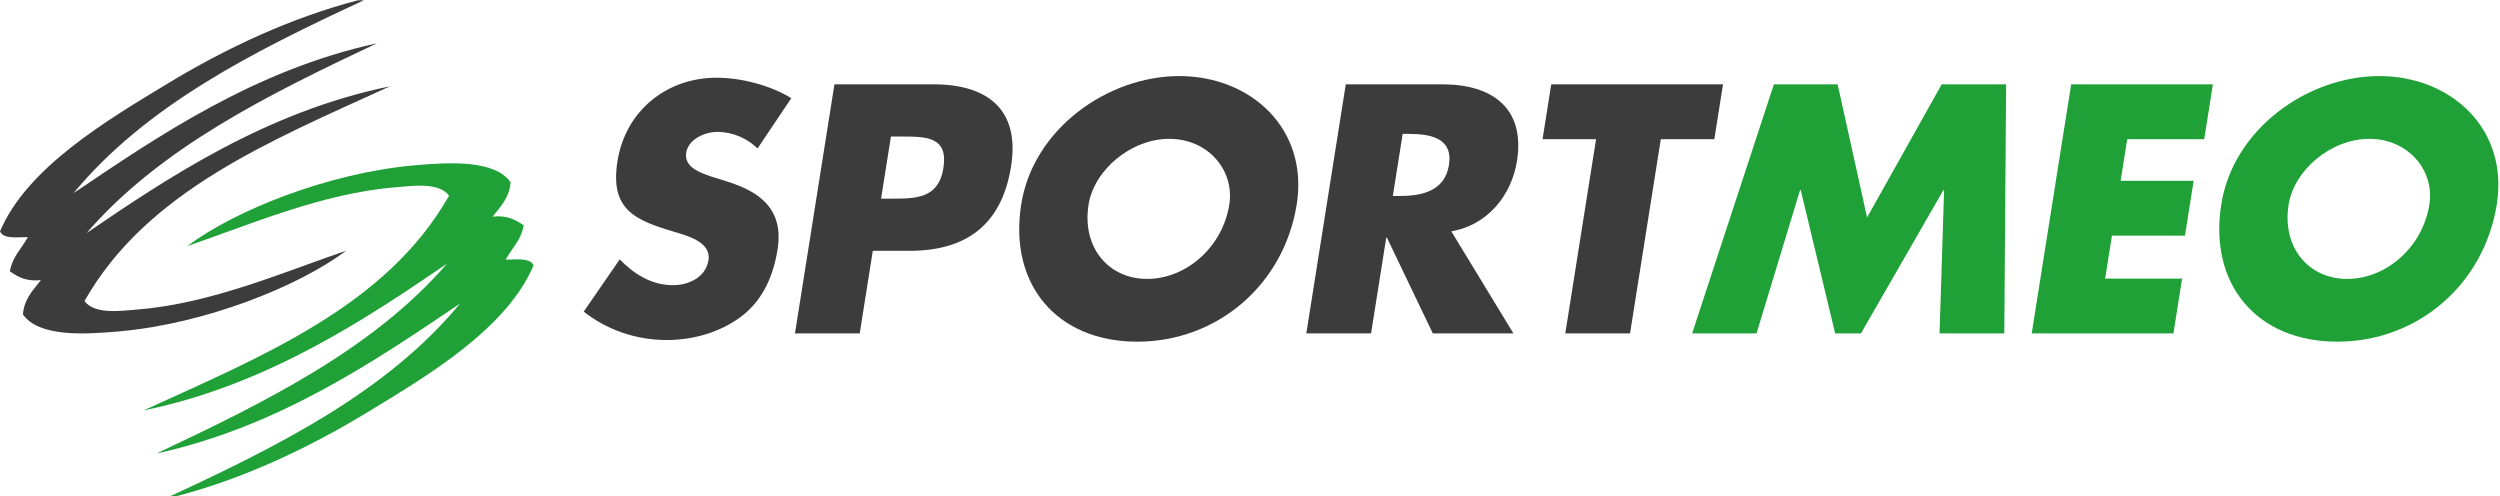 <?xml version="1.0" encoding="UTF-8" standalone="no"?>
<!DOCTYPE svg PUBLIC "-//W3C//DTD SVG 1.1//EN" "http://www.w3.org/Graphics/SVG/1.1/DTD/svg11.dtd">
<svg width="100%" height="100%" viewBox="0 0 403 80" version="1.1" xmlns="http://www.w3.org/2000/svg" xmlns:xlink="http://www.w3.org/1999/xlink" xml:space="preserve" xmlns:serif="http://www.serif.com/" style="fill-rule:evenodd;clip-rule:evenodd;stroke-linejoin:round;stroke-miterlimit:2;">
    <path d="M11.853,31.135C25.177,22.153 40.951,11.298 60.767,6.975C43.199,15.274 25.869,23.805 13.945,37.576C27.112,28.604 42.97,17.995 62.867,13.912C43.617,22.706 23.655,30.811 13.617,48.534C15.295,50.776 19.71,50.079 22.102,49.894C34.035,48.977 46.102,43.707 55.81,40.408C48.17,46.151 33.122,52.192 19.169,53.424C13.455,53.931 6.238,54.318 3.693,50.68C3.918,48.12 5.363,46.742 6.593,45.159C4.226,45.407 2.862,44.625 1.593,43.741C2,41.356 3.506,40.039 4.496,38.221C2.688,38.229 0.57,38.563 0,37.295C4.35,27.038 17.067,19.499 27.012,13.474C36.442,7.762 46.88,2.87 57.672,0.053C58.004,0.048 58.335,0.043 58.668,0.038C40.882,8.289 23.551,16.983 11.853,31.135Z" style="fill:rgb(60,60,60);"/>
    <path d="M74.154,48.938C60.83,57.921 45.056,68.775 25.24,73.098C42.808,64.8 60.138,56.269 72.062,42.498C58.895,51.468 43.038,62.079 23.141,66.161C42.391,57.368 62.351,49.262 72.39,31.538C70.712,29.296 66.298,29.994 63.906,30.178C51.973,31.095 39.905,36.364 30.198,39.664C37.838,33.921 52.886,27.879 66.839,26.648C72.553,26.141 79.77,25.754 82.316,29.393C82.09,31.952 80.645,33.329 79.415,34.914C81.782,34.664 83.146,35.449 84.415,36.331C84.01,38.716 82.503,40.034 81.514,41.853C83.321,41.843 85.439,41.511 86.009,42.779C81.657,53.034 68.94,60.575 58.995,66.6C49.565,72.313 39.127,77.204 28.335,80.02C28.004,80.027 27.672,80.031 27.339,80.038C45.125,71.784 62.457,63.091 74.154,48.938Z" style="fill:rgb(31,161,55);"/>
    <path d="M122.12,23.926C120.456,22.327 118.175,21.263 115.619,21.263C113.702,21.263 110.969,22.381 110.614,24.618C110.243,26.96 112.922,27.866 114.639,28.452L117.175,29.25C122.505,30.901 126.371,33.723 125.342,40.22C124.709,44.215 123.1,48.315 119.475,51.031C115.911,53.693 111.527,54.811 107.479,54.811C102.42,54.811 97.738,53.108 94.093,50.232L99.9,41.817C102.147,44.108 104.94,45.971 108.508,45.971C110.957,45.971 113.761,44.746 114.209,41.924C114.673,38.995 110.732,37.984 108.598,37.343C102.343,35.48 98.299,33.775 99.532,26.001C100.823,17.853 107.471,12.527 115.512,12.527C119.559,12.527 124.31,13.806 127.557,15.829L122.12,23.926Z" style="fill:rgb(60,60,60);fill-rule:nonzero;"/>
    <path d="M134.512,13.595L150.488,13.595C159.115,13.595 164.446,17.588 162.987,26.802C161.485,36.281 155.714,40.434 146.608,40.434L140.696,40.434L138.587,53.747L128.149,53.747L134.512,13.595ZM142.03,32.02L143.787,32.02C147.568,32.02 151.296,32.02 152.072,27.121C152.874,22.062 149.421,22.01 145.374,22.01L143.617,22.01L142.03,32.02Z" style="fill:rgb(60,60,60);fill-rule:nonzero;"/>
    <path d="M209.034,32.926C206.976,45.919 196.205,55.079 183.318,55.079C170.431,55.079 162.563,45.919 164.622,32.926C166.546,20.784 178.547,12.263 190.102,12.263C201.659,12.263 210.959,20.784 209.034,32.926ZM175.478,32.979C174.381,39.903 178.691,44.96 184.922,44.96C191.153,44.96 197.067,39.902 198.164,32.979C199.041,27.441 194.731,22.382 188.5,22.382C182.269,22.382 176.355,27.441 175.478,32.979Z" style="fill:rgb(60,60,60);fill-rule:nonzero;"/>
    <path d="M243.966,53.748L230.973,53.748L223.569,38.304L223.463,38.304L221.016,53.748L210.578,53.748L216.94,13.595L232.544,13.595C240.479,13.595 245.897,17.376 244.538,25.949C243.66,31.487 239.812,36.28 233.953,37.292L243.966,53.748ZM224.524,31.595L225.536,31.595C228.944,31.595 232.881,30.955 233.572,26.589C234.263,22.223 230.531,21.584 227.123,21.584L226.11,21.584L224.524,31.595Z" style="fill:rgb(60,60,60);fill-rule:nonzero;"/>
    <path d="M262.762,53.748L252.324,53.748L257.286,22.435L248.659,22.435L250.059,13.595L277.751,13.595L276.35,22.435L267.723,22.435L262.762,53.748Z" style="fill:rgb(60,60,60);fill-rule:nonzero;"/>
    <path d="M285.949,13.595L296.226,13.595L300.973,35.055L313.001,13.595L323.385,13.595L323.093,53.748L312.655,53.748L313.389,30.636L313.282,30.636L299.981,53.748L295.827,53.748L290.277,30.636L290.171,30.636L283.153,53.748L272.77,53.748L285.949,13.595Z" style="fill:rgb(31,161,55);fill-rule:nonzero;"/>
    <path d="M342.909,22.435L341.846,29.144L353.616,29.144L352.215,37.985L340.446,37.985L339.348,44.908L351.756,44.908L350.355,53.748L327.51,53.748L333.872,13.595L356.719,13.595L355.318,22.435L342.909,22.435Z" style="fill:rgb(31,161,55);fill-rule:nonzero;"/>
    <path d="M402.484,32.926C400.424,45.919 389.654,55.079 376.766,55.079C363.879,55.079 356.011,45.919 358.071,32.926C359.995,20.784 371.996,12.263 383.552,12.263C395.108,12.263 404.408,20.784 402.484,32.926ZM368.926,32.979C367.829,39.903 372.141,44.96 378.371,44.96C384.6,44.96 390.516,39.902 391.612,32.979C392.49,27.441 388.178,22.382 381.949,22.382C375.719,22.381 369.805,27.441 368.926,32.979Z" style="fill:rgb(31,161,55);fill-rule:nonzero;"/>
</svg>
